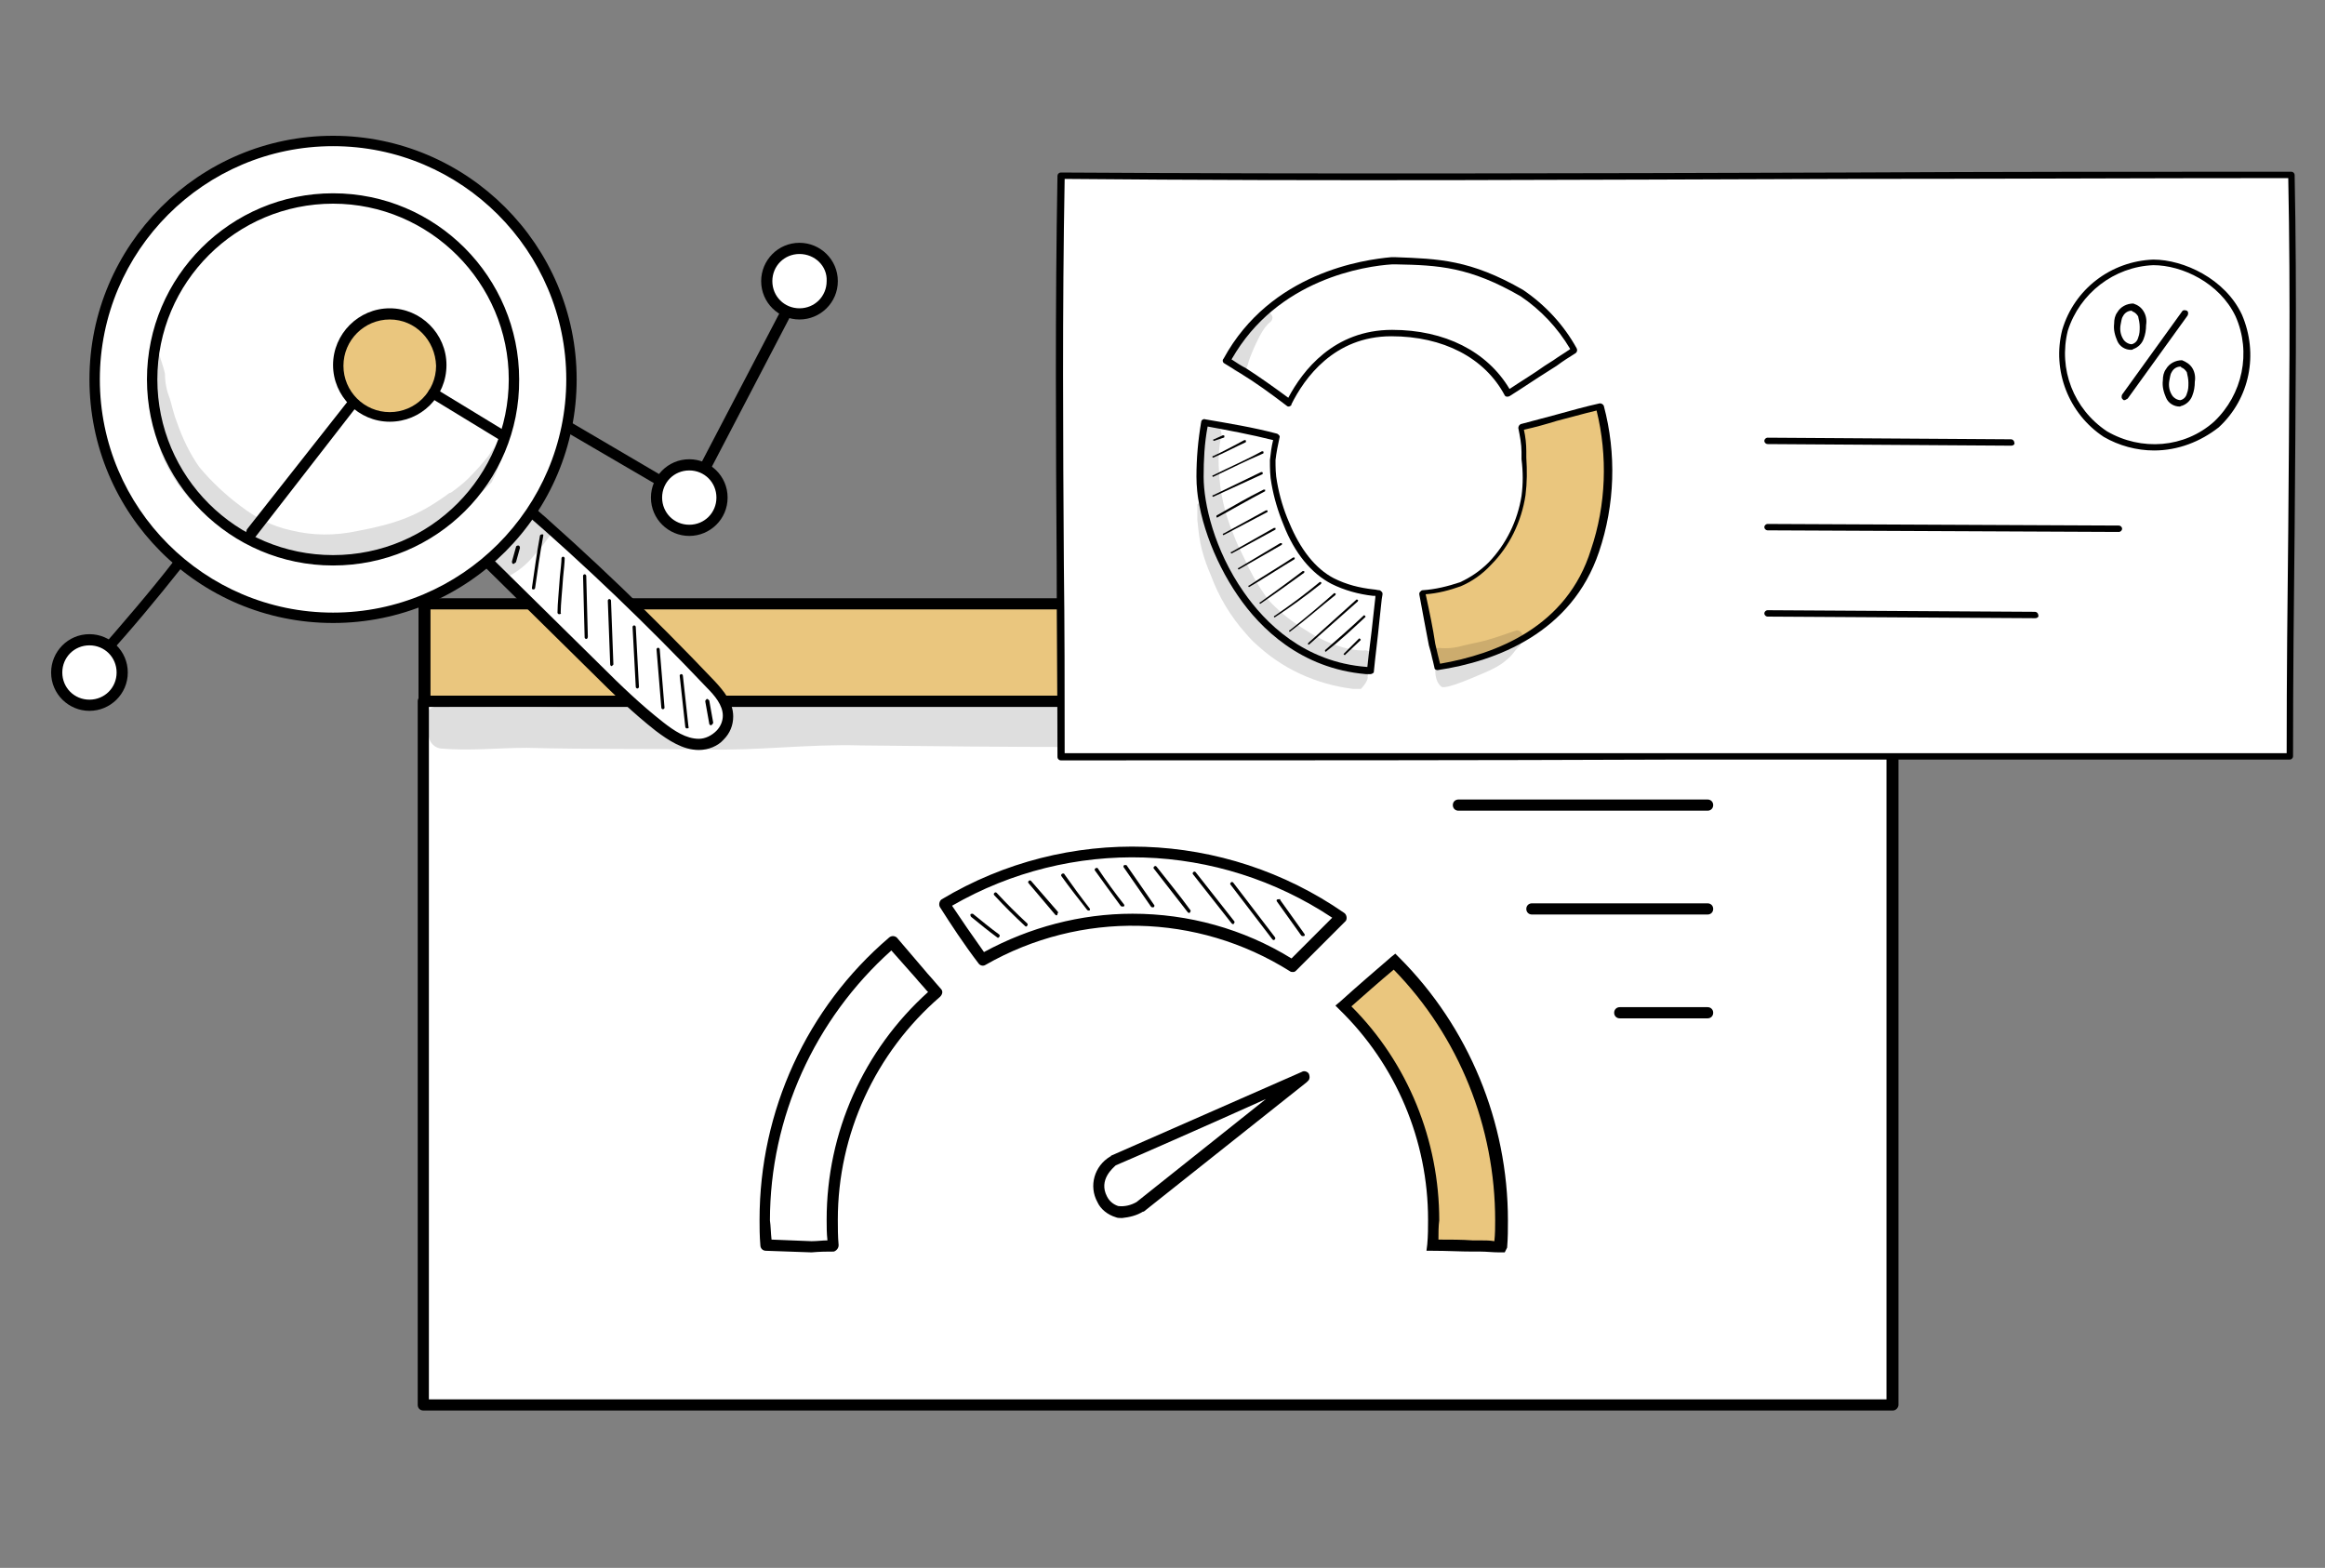<svg xmlns="http://www.w3.org/2000/svg" xmlns:xlink="http://www.w3.org/1999/xlink" id="Gruppe_827" x="0px" y="0px" viewBox="0 0 291.1 196.3" style="enable-background:new 0 0 291.1 196.3;" xml:space="preserve"><rect x="0" y="0" width="291.1" height="196.3" fill="#808080" stroke="none"/><style type="text/css">	.st0{fill:none;}	.st1{fill:#FFFFFF;}	.st2{fill:#EAC67E;}	.st3{opacity:0.129;}	.st4{clip-path:url(#SVGID_00000036954748894301896660000013423840226406034085_);}	.st5{clip-path:url(#SVGID_00000119803215715110262690000001771031600011897515_);}	.st6{clip-path:url(#SVGID_00000103253337059678626020000014782951385522051491_);}	.st7{clip-path:url(#SVGID_00000058564740501274111110000013221383372322514340_);}	.st8{clip-path:url(#SVGID_00000106844714391207461670000011084174175989636746_);}	.st9{clip-path:url(#SVGID_00000026871368479693184390000005057344019739550901_);}</style><rect x="3.1" y="-5.9" class="st0" width="347" height="169.5"></rect><rect id="Rechteck_499" x="53" y="87.8" class="st1" width="183.9" height="88.1"></rect><rect x="3.1" y="-5.9" class="st0" width="347" height="169.5"></rect><path id="Pfad_271" d="M237,176.6H53c-0.4,0-0.7-0.3-0.7-0.7V87.8c0-0.4,0.3-0.7,0.7-0.7l0,0H237c0.4,0,0.7,0.3,0.7,0.7v88.1 C237.7,176.2,237.4,176.6,237,176.6 M53.7,175.2h182.5V88.5H53.7V175.2z"></path><rect id="Rechteck_500" x="53.1" y="75.6" class="st2" width="183.8" height="12.2"></rect><path id="Pfad_272" d="M237,88.5H53.1c-0.4,0-0.7-0.3-0.7-0.7l0,0V75.6c0-0.4,0.3-0.7,0.7-0.7l0,0H237c0.4,0,0.7,0.3,0.7,0.7v12.2 C237.7,88.2,237.4,88.5,237,88.5 M53.9,87.1h182.4V76.3H53.9L53.9,87.1z"></path><path id="Pfad_273" d="M213.8,101.5h-31.2c-0.4,0-0.7-0.3-0.7-0.7c0-0.4,0.3-0.7,0.7-0.7h31.2c0.4,0,0.7,0.3,0.7,0.7 C214.5,101.2,214.2,101.5,213.8,101.5"></path><path id="Pfad_274" d="M213.8,114.5h-22c-0.4,0-0.7-0.3-0.7-0.7c0-0.4,0.3-0.7,0.7-0.7h22c0.4,0,0.7,0.3,0.7,0.7 C214.5,114.2,214.2,114.5,213.8,114.5"></path><path id="Pfad_275" d="M213.8,127.5h-11c-0.4,0-0.7-0.3-0.7-0.7s0.3-0.7,0.7-0.7h11c0.4,0,0.7,0.3,0.7,0.7S214.2,127.5,213.8,127.5"></path><path id="Pfad_276" d="M101.6,156.8L101.6,156.8l-5.7-0.2c-0.4,0-0.7-0.3-0.7-0.7c-0.1-1.2-0.1-2.2-0.1-3.2 c0-13.6,5.9-26.5,16.2-35.3c0.1-0.1,0.3-0.2,0.5-0.2c0.2,0,0.4,0.1,0.5,0.2l3.5,4.1c0.4,0.5,0.9,1,1.3,1.5l0.7,0.8 c0.3,0.3,0.2,0.7-0.1,1c0,0,0,0,0,0c-8.1,7-12.8,17.2-12.8,27.9c0,1,0,2.1,0.1,3.2c0,0.4-0.3,0.7-0.6,0.8c0,0,0,0-0.1,0 C103.6,156.7,102.7,156.7,101.6,156.8L101.6,156.8 M96.6,155.2l5,0.2c0.7,0,1.4-0.1,2-0.1c-0.1-0.9-0.1-1.7-0.1-2.6 c0-10.9,4.6-21.2,12.7-28.5L116,124c-0.4-0.5-0.9-1-1.3-1.5l-3.1-3.5c-9.6,8.6-15.2,20.9-15.2,33.8 C96.5,153.5,96.5,154.3,96.6,155.2"></path><path id="Pfad_277" d="M161.9,121.7c-0.1,0-0.3,0-0.4-0.1c-11.6-7.3-26.2-7.6-38.1-0.8c-0.3,0.2-0.7,0.1-0.9-0.2 c-1.9-2.5-3.4-4.8-4.8-7c-0.2-0.3-0.1-0.8,0.2-1c0,0,0,0,0,0c15.7-9.4,35.4-8.7,50.4,1.7c0.3,0.2,0.4,0.7,0.2,1c0,0-0.1,0.1-0.1,0.1 c-1.9,1.9-3.8,3.8-6.1,6.1C162.2,121.6,162.1,121.7,161.9,121.7 M141.8,114.4c7,0,13.9,1.9,19.9,5.6c1.9-1.9,3.5-3.5,5.1-5.1 c-14.3-9.5-32.7-10.1-47.6-1.5c1.2,1.8,2.5,3.7,4,5.8C128.9,116.1,135.3,114.4,141.8,114.4"></path><path id="Pfad_278" class="st2" d="M174.5,120.4c-2.2,1.8-4.3,3.7-6.4,5.6c7.2,7.1,11.3,16.7,11.3,26.8c0,1-0.1,2.1-0.1,3.2 c1.7,0,3.4,0,5,0.1c1.1,0,2.3,0.1,3.4,0.1c0.1-1.1,0.1-2.2,0.1-3.4C187.9,140.6,183.1,129,174.5,120.4"></path><path id="Pfad_279" d="M188.4,156.8l-0.7,0c-0.8,0-1.6-0.1-2.3-0.1l-1,0c-1.6,0-3.2-0.1-5-0.1l-0.8,0l0.1-0.8 c0.1-1.1,0.1-2.1,0.1-3.1c0-9.9-4-19.4-11.1-26.3l-0.5-0.5l0.6-0.5c2.1-1.9,4.2-3.7,6.4-5.6l0.5-0.4l0.5,0.5 c8.7,8.7,13.6,20.6,13.6,32.9c0,1.1,0,2.2-0.1,3.4L188.4,156.8z M180.1,155.2c1.5,0,2.9,0,4.3,0.1l1,0c0.6,0,1.1,0,1.7,0.1 c0.1-0.9,0.1-1.8,0.1-2.6c0-11.7-4.5-23-12.7-31.4c-1.8,1.5-3.6,3.1-5.3,4.6c7.1,7.1,11,16.8,11,26.8 C180.1,153.5,180.1,154.4,180.1,155.2"></path><path id="Pfad_280" d="M140.5,152.5c-0.3,0-0.6,0-0.8-0.1c-1-0.3-1.9-1-2.3-1.9c-1.1-2-0.4-4.5,1.6-5.7c0,0,0.1,0,0.1-0.1 c0.2-0.1,18.9-8.3,23.9-10.5c0.3-0.2,0.8,0,0.9,0.3c0.1,0.3,0.1,0.6-0.1,0.8l-0.1,0.1c0,0-0.1,0.1-0.1,0.1l-20.4,16.2c0,0,0,0-0.1,0 C142.3,152.2,141.4,152.4,140.5,152.5 M139.7,145.9c-0.3,0.3-2.2,1.8-1.1,3.9c0.3,0.6,0.8,1,1.4,1.2c0.8,0.1,1.6-0.1,2.3-0.5 l16.2-12.9C151.4,140.8,140.7,145.5,139.7,145.9"></path><path id="Pfad_281" d="M140.5,113.5c-0.1,0-0.1,0-0.2-0.1c-1.1-1.5-2.2-3-3.2-4.4c-0.1-0.1,0-0.3,0.1-0.3c0.1-0.1,0.3,0,0.3,0.1 c1,1.5,2.1,3,3.2,4.4c0.1,0.1,0.1,0.2,0,0.3c0,0,0,0,0,0C140.6,113.5,140.5,113.5,140.5,113.5"></path><path id="Pfad_282" d="M144.3,113.6c-0.1,0-0.1,0-0.2-0.1l-3.4-4.9c-0.1-0.1,0-0.3,0.1-0.3s0.3,0,0.3,0.1l3.4,4.9 c0.1,0.1,0,0.3-0.1,0.3C144.4,113.6,144.4,113.6,144.3,113.6"></path><path id="Pfad_283" d="M148.9,114.3c-0.1,0-0.1,0-0.2-0.1c-1.4-1.8-2.8-3.6-4.2-5.4c-0.1-0.1-0.1-0.2,0-0.3c0,0,0,0,0,0 c0.1-0.1,0.2-0.1,0.3,0c0,0,0,0,0,0c1.4,1.8,2.9,3.6,4.2,5.4c0.1,0.1,0.1,0.2,0,0.3c0,0,0,0,0,0C149,114.2,149,114.3,148.9,114.3"></path><path id="Pfad_284" d="M154.4,115.7c-0.1,0-0.1,0-0.2-0.1l-4.8-6.1c-0.1-0.1-0.1-0.2,0-0.3c0.1-0.1,0.2-0.1,0.3,0l0,0l4.8,6.1 c0.1,0.1,0.1,0.2,0,0.3C154.5,115.7,154.4,115.7,154.4,115.7"></path><path id="Pfad_285" d="M159.5,117.7c-0.1,0-0.1,0-0.2-0.1l-5.2-6.8c-0.1-0.1-0.1-0.2,0-0.3s0.2-0.1,0.3,0c0,0,0,0,0,0l5.2,6.8 c0.1,0.1,0.1,0.3,0,0.3C159.6,117.6,159.6,117.7,159.5,117.7"></path><path id="Pfad_286" d="M163.1,117.2c-0.1,0-0.1,0-0.2-0.1l-3-4.2c-0.1-0.1-0.1-0.3,0.1-0.3s0.3-0.1,0.3,0.1l0,0l3,4.2 c0.1,0.1,0.1,0.3-0.1,0.3c0,0,0,0,0,0C163.2,117.2,163.2,117.2,163.1,117.2"></path><path id="Pfad_287" d="M136.3,114c-0.1,0-0.1,0-0.2-0.1c-1.1-1.4-2.2-2.8-3.2-4.2c-0.1-0.1,0-0.3,0.1-0.3c0.1-0.1,0.3,0,0.3,0.1 c0,0,0,0,0,0c1,1.4,2,2.8,3.1,4.2c0.1,0.1,0.1,0.2,0,0.3C136.4,114,136.3,114,136.3,114"></path><path id="Pfad_288" d="M132.3,114.6c-0.1,0-0.1,0-0.2-0.1l-3.3-3.9c-0.1-0.1-0.1-0.2,0-0.3c0.1-0.1,0.2-0.1,0.3,0c0,0,0,0,0,0 l3.3,3.8c0.1,0.1,0.1,0.2,0,0.3C132.4,114.6,132.3,114.6,132.3,114.6"></path><path id="Pfad_289" d="M128.5,116c-0.1,0-0.1,0-0.2-0.1c-1.3-1.2-2.6-2.5-3.8-3.8c-0.1-0.1-0.1-0.2,0-0.3s0.2-0.1,0.3,0l0,0 c1.2,1.3,2.5,2.6,3.8,3.8c0.1,0.1,0.1,0.2,0,0.3c0,0,0,0,0,0C128.6,116,128.5,116,128.5,116"></path><path id="Pfad_290" d="M125,117.4c-0.1,0-0.1,0-0.1,0c-1.1-0.8-2.2-1.7-3.3-2.6c-0.1-0.1-0.1-0.2-0.1-0.3s0.2-0.1,0.3-0.1 c0,0,0,0,0,0c1.1,0.9,2.2,1.8,3.3,2.6c0.1,0.1,0.1,0.2,0,0.3C125.1,117.3,125.1,117.4,125,117.4"></path><g id="Gruppe_840" transform="translate(49.958 79.629)" class="st3">	<g id="Gruppe_839">		<g>			<defs>				<rect id="SVGID_1_" x="3.1" y="7.1" width="184.6" height="7.2"></rect>			</defs>			<clipPath id="SVGID_00000018932992357369686400000016593166978895154879_">				<use xlink:href="#SVGID_1_" style="overflow:visible;"></use>			</clipPath>			<g id="Gruppe_838" style="clip-path:url(#SVGID_00000018932992357369686400000016593166978895154879_);">				<path id="Pfad_291" d="M187.7,10.7c-0.2-2.4-2.8-1.7-4.5-1.7c-2.7,0-5.3,0.1-8,0.1c-8.3-0.1-16.6-0.2-24.9-0.7     c-8.7-0.5-17.4-0.7-26-1.1c-7.1-0.2-14.3,0.1-21.4,0.1c-8.5,0-16.9,0.4-25.4,0.4c-5.9,0.1-11.8,0.2-17.7,0.1     c-3.1,0-6.3,0.2-9.4,0.2c-3.5,0-7-0.3-10.6-0.2c-3,0-5.9,0.4-8.8,0.6c-6.7,0.3-13.5,0.5-20.2,0.4c-1.5,0-2.9,0-4.4,0     C5.7,8.7,5,8.7,4.3,8.9c-1,0.4-1.5,1.7-1.1,2.7c0.1,0.3,0.3,0.5,0.5,0.7c0,1,0.8,1.8,1.7,1.8c0,0,0,0,0,0     c3.5,0.3,7.1-0.1,10.6-0.1c7.4,0.2,14.8,0.1,22.2,0.2c6.5,0.2,13.1-0.7,19.6-0.5c9.1,0.1,18.3,0.2,27.4,0.2     c6.5,0,13.1-0.2,19.6-0.1c4.6-0.1,9.2-0.5,13.8-0.4c4.8,0,9.7-0.2,14.5-0.1c7.7,0.3,15.4,0.6,23.1,0.4c9.6,0,19.2,0.7,28.9,0.1     c0.7-0.1,1.5,0.1,2.1-0.5c0.5-0.5,0.5-1.2,0.2-1.8C187.6,11.4,187.7,11,187.7,10.7"></path>			</g>		</g>	</g></g><g>	<path id="Pfad_292" class="st1" d="M60.4,69.7l14.4,14.1c2.5,2.5,5.1,4.9,7.8,7.1c1.5,1.2,3.1,2.3,4.9,2.3c2,0,3.6-1.6,3.7-3.6  c0-1.6-1.1-2.9-2.1-4c-7.6-8-15.6-15.7-23.9-22.8C63.7,65.1,62.2,67.3,60.4,69.7"></path>	<path id="Pfad_293" d="M87.5,93.9L87.5,93.9c-2,0-3.8-1.2-5.4-2.4c-2.8-2.2-5.4-4.7-7.9-7.2L59.9,70.2c-0.2-0.2-0.3-0.6-0.1-0.9  c1.8-2.4,3.3-4.6,4.8-6.8c0.1-0.2,0.3-0.3,0.5-0.3c0.2,0,0.4,0,0.5,0.2c8.3,7.2,16.3,14.9,23.9,22.9c1.1,1.2,2.3,2.6,2.3,4.4  c0,1.1-0.4,2.1-1.2,2.9C89.9,93.4,88.7,93.9,87.5,93.9 M61.3,69.6l13.9,13.7c2.5,2.5,5,4.9,7.8,7.1c1.4,1.1,2.9,2.1,4.5,2.1l0,0  c0.8,0,1.6-0.4,2.2-1c0.5-0.5,0.8-1.2,0.8-1.9c0-1.3-1-2.5-2-3.5c-7.4-7.8-15.2-15.3-23.3-22.3C64.1,65.7,62.8,67.6,61.3,69.6"></path>	<path id="Pfad_294" class="st1" d="M41.7,17.6c-16.5,0-29.9,13.4-29.9,29.9s13.4,29.9,29.9,29.9S71.6,64,71.6,47.5l0,0  C71.6,31,58.2,17.6,41.7,17.6 M41.7,70.2c-12.5,0-22.7-10.2-22.7-22.7s10.2-22.7,22.7-22.7c12.5,0,22.7,10.2,22.7,22.7  C64.4,60,54.3,70.2,41.7,70.2 M41.7,70.2c-12.5,0-22.7-10.2-22.7-22.7s10.2-22.7,22.7-22.7c12.5,0,22.7,10.2,22.7,22.7  C64.4,60,54.3,70.2,41.7,70.2"></path>	<path id="Pfad_295" d="M41.7,78c-16.9,0-30.5-13.7-30.5-30.5S24.9,17,41.7,17s30.5,13.7,30.5,30.5c0,0,0,0,0,0  C72.2,64.3,58.6,78,41.7,78 M41.7,18.3c-16.1,0-29.2,13.1-29.2,29.2c0,16.1,13.1,29.2,29.2,29.2c16.1,0,29.2-13.1,29.2-29.2  C70.9,31.4,57.8,18.3,41.7,18.3 M41.7,70.8c-12.9,0-23.3-10.5-23.3-23.3c0-12.9,10.5-23.3,23.3-23.3c12.9,0,23.3,10.5,23.3,23.3  c0,0,0,0,0,0C65.1,60.4,54.6,70.8,41.7,70.8 M19.7,47.5c0,12.2,9.9,22,22,22c12.2,0,22-9.9,22-22s-9.9-22-22-22c0,0,0,0,0,0  C29.6,25.5,19.7,35.3,19.7,47.5"></path>	<path id="Pfad_296" d="M64.3,70.6C64.2,70.6,64.2,70.6,64.3,70.6c-0.2,0-0.2-0.2-0.2-0.3l0.5-1.8c0-0.1,0.1-0.2,0.3-0.2  c0.1,0,0.2,0.1,0.2,0.3c0,0,0,0,0,0l-0.5,1.8C64.4,70.5,64.4,70.6,64.3,70.6"></path>	<path id="Pfad_297" d="M66.8,73.8L66.8,73.8c-0.2,0-0.2-0.1-0.2-0.2c0,0,0,0,0,0c0.3-2.1,0.6-4.3,1-6.5c0-0.1,0.1-0.2,0.3-0.2  S68,67,68,67.2l0,0c-0.4,2.1-0.7,4.3-1,6.4C67,73.7,66.9,73.8,66.8,73.8"></path>	<path id="Pfad_298" d="M70,76.9c-0.1,0-0.2-0.1-0.2-0.2c0-1.1,0.2-2.9,0.3-4.5c0.1-1,0.2-1.8,0.2-2.3c0-0.1,0.1-0.2,0.2-0.2  c0,0,0,0,0,0c0.1,0,0.2,0.1,0.2,0.2c0,0,0,0,0,0c0,0.5-0.1,1.4-0.2,2.4c-0.1,1.6-0.3,3.4-0.3,4.4C70.3,76.8,70.2,76.9,70,76.9"></path>	<path id="Pfad_299" d="M73.4,80c-0.1,0-0.2-0.1-0.2-0.2L73,72.1c0-0.1,0.1-0.2,0.2-0.2c0.1,0,0.2,0.1,0.2,0.2c0,0,0,0,0,0l0.2,7.6  C73.6,79.9,73.5,80,73.4,80L73.4,80z"></path>	<path id="Pfad_300" d="M76.6,83.4c-0.1,0-0.2-0.1-0.2-0.2l-0.3-8c0-0.1,0.1-0.2,0.2-0.2c0.1,0,0.2,0.1,0.2,0.2l0.3,8  C76.8,83.2,76.7,83.3,76.6,83.4L76.6,83.4z"></path>	<path id="Pfad_301" d="M79.8,86.2c-0.1,0-0.2-0.1-0.2-0.2l-0.4-7.5c0-0.1,0.1-0.2,0.2-0.2c0.1,0,0.2,0.1,0.2,0.2L80,86  C80,86.1,79.9,86.2,79.8,86.2L79.8,86.2"></path>	<path id="Pfad_302" d="M83,88.8c-0.1,0-0.2-0.1-0.2-0.2l-0.6-7.3c0-0.1,0.1-0.2,0.2-0.2c0.1,0,0.2,0.1,0.2,0.2c0,0,0,0,0,0l0.6,7.3  C83.2,88.7,83.1,88.8,83,88.8L83,88.8"></path>	<path id="Pfad_303" d="M86,91.2c-0.1,0-0.2-0.1-0.2-0.2l-0.7-6.4c0-0.1,0.1-0.2,0.2-0.2s0.2,0.1,0.2,0.2l0,0l0.7,6.4  C86.3,91.1,86.2,91.2,86,91.2C86,91.2,86,91.2,86,91.2L86,91.2"></path>	<path id="Pfad_304" d="M89,90.8c-0.1,0-0.2-0.1-0.2-0.2l-0.5-2.8c0-0.1,0.1-0.2,0.2-0.3c0.1,0,0.2,0.1,0.3,0.2l0,0l0.5,2.8  C89.2,90.7,89.1,90.8,89,90.8L89,90.8"></path>	<g id="Gruppe_843" transform="translate(12.555 49.882)" class="st3">		<g id="Gruppe_842">			<g>				<defs>					<rect id="SVGID_00000016040755984280002700000007425746692204368266_" x="6.4" y="-5.7" width="44.9" height="26"></rect>				</defs>				<clipPath id="SVGID_00000150783854598209907910000008778186551919717771_">					<use xlink:href="#SVGID_00000016040755984280002700000007425746692204368266_" style="overflow:visible;"></use>				</clipPath>				<g id="Gruppe_841" style="clip-path:url(#SVGID_00000150783854598209907910000008778186551919717771_);">					<path id="Pfad_305" d="M50.3,4.8c-0.6,0.8-1.2,1.6-1.7,2.4c-0.8,1-1.6,1.9-2.5,2.8c-0.7,0.7-1.5,1.3-2.2,1.8      c-0.1,0-0.3,0.1-0.4,0.2c-3.7,2.7-6.5,3.7-11.3,4.6c-2.8,0.6-5.6,0.6-8.4-0.1c-2.3-0.5-4.4-1.6-6.2-3c-1.9-1.4-3.7-3.1-5.2-4.9      l0,0c-1.2-1.7-2.1-3.6-2.8-5.6c-0.4-1-0.6-2-0.9-3c-0.4-1-0.6-2-0.6-3.1C7.9-4,7.6-4.7,7.4-5.5C7.2-5.6,6.9-5.7,6.7-5.7      c-0.4,3.1-0.4,6.2,0,9.3c0.6,3.1,2,6,4,8.4c1.3,1.4,2.8,2.7,4.3,3.8c2,1.5,4.3,2.8,6.7,3.6c1.3,0.3,2.7,0.6,4.1,0.7l0,0      c1.5,0.3,3,0.3,4.5,0.1c1.2-0.1,2.3-0.4,3.4-0.7c2.4-0.5,4.7-1.3,6.9-2.4c0.5-0.3,1.1-0.7,1.6-1.1c2.5-1.5,4.8-3.4,6.8-5.5      c0.4-0.8,0.7-1.5,1-2.3c0.4-1.1,0.8-2.3,1.2-3.4C51,4.6,50.6,4.6,50.3,4.8"></path>				</g>			</g>		</g>	</g>	<g id="Gruppe_846" transform="translate(54.497 70.028)" class="st3">		<g id="Gruppe_845">			<g>				<defs>					<rect id="SVGID_00000075160393606885794160000011627931432143607728_" x="6.4" y="-5.7" width="8.2" height="8"></rect>				</defs>				<clipPath id="SVGID_00000163055897556553657410000016613499817731338165_">					<use xlink:href="#SVGID_00000075160393606885794160000011627931432143607728_" style="overflow:visible;"></use>				</clipPath>				<g id="Gruppe_844" style="clip-path:url(#SVGID_00000163055897556553657410000016613499817731338165_);">					<path id="Pfad_306" d="M13.2-5.6c-1.1-0.3-1.9,0.5-2.5,1.3l-0.1,0.1C9.7-3,9.4-3.1,7.8-1.6l0,0C7.4-1.4,7.1-1.2,6.8-0.9      C6.2,0,6.3,1.3,7.2,1.9c0.6,0.5,1.5,0.5,2.2,0.1c1.3-0.7,2.4-1.7,3.3-2.9c0.6-0.6,1.1-1.3,1.6-2c0.5-0.9,0.2-2-0.7-2.6      C13.5-5.5,13.4-5.5,13.2-5.6"></path>				</g>			</g>		</g>	</g>	<path id="Pfad_307" class="st2" d="M42.4,45.7c0-3.5,2.9-6.4,6.4-6.4c3.5,0,6.4,2.9,6.4,6.4c0,3.5-2.9,6.4-6.4,6.4  C45.2,52.2,42.4,49.3,42.4,45.7L42.4,45.7"></path>	<path id="Pfad_308" d="M48.8,52.8c-3.9,0-7.1-3.2-7.1-7.1s3.2-7.1,7.1-7.1s7.1,3.2,7.1,7.1C55.9,49.7,52.7,52.8,48.8,52.8 M48.8,40  c-3.2,0-5.8,2.6-5.8,5.8c0,3.2,2.6,5.8,5.8,5.8c3.2,0,5.8-2.6,5.8-5.8c0,0,0,0,0,0C54.5,42.6,52,40,48.8,40"></path>	<path id="Pfad_309" d="M12.6,82.9c-0.4,0-0.7-0.3-0.7-0.7c0-0.2,0.1-0.3,0.2-0.4c3.3-3.8,6.6-7.6,9.7-11.6c0.2-0.3,0.7-0.3,0.9-0.1  c0.3,0.2,0.3,0.6,0.1,0.9c-3.1,3.9-6.4,7.9-9.8,11.6C13,82.8,12.8,82.9,12.6,82.9"></path>	<path id="Pfad_310" d="M86.3,63c-0.1,0-0.2,0-0.3-0.1l-14.9-8.7c-0.3-0.2-0.4-0.6-0.3-0.9c0.2-0.3,0.6-0.4,0.9-0.3c0,0,0,0,0,0  L86,61.4L97.7,39c0.2-0.3,0.6-0.5,0.9-0.3c0.3,0.2,0.5,0.6,0.3,0.9c0,0,0,0,0,0.1l-12,23C86.8,62.8,86.5,63,86.3,63"></path>	<path id="Pfad_311" class="st1" d="M7.1,84.2c0-2.3,1.8-4.1,4.1-4.1s4.1,1.8,4.1,4.1c0,2.3-1.8,4.1-4.1,4.1c0,0,0,0,0,0  C8.9,88.3,7.1,86.5,7.1,84.2"></path>	<path id="Pfad_312" d="M11.2,89c-2.6,0-4.8-2.1-4.8-4.8c0-2.6,2.1-4.8,4.8-4.8c2.6,0,4.8,2.1,4.8,4.8l0,0C16,86.9,13.8,89,11.2,89   M11.2,80.8c-1.9,0-3.4,1.5-3.4,3.4s1.5,3.4,3.4,3.4c1.9,0,3.4-1.5,3.4-3.4C14.6,82.3,13.1,80.8,11.2,80.8"></path>	<path id="Pfad_313" class="st1" d="M96,35.2c0-2.3,1.8-4.1,4.1-4.1s4.1,1.8,4.1,4.1c0,2.3-1.8,4.1-4.1,4.1l0,0  C97.8,39.3,96,37.5,96,35.2"></path>	<path id="Pfad_314" d="M100.1,40c-2.6,0-4.8-2.1-4.8-4.8c0-2.6,2.1-4.8,4.8-4.8c2.6,0,4.8,2.1,4.8,4.8l0,0  C104.9,37.9,102.7,40,100.1,40 M100.1,31.8c-1.9,0-3.4,1.5-3.4,3.4c0,1.9,1.5,3.4,3.4,3.4c1.9,0,3.4-1.5,3.4-3.4  C103.6,33.3,102,31.8,100.1,31.8"></path>	<path id="Pfad_315" class="st1" d="M82.2,62.3c0-2.3,1.8-4.1,4.1-4.1c2.3,0,4.1,1.8,4.1,4.1c0,2.3-1.8,4.1-4.1,4.1c0,0,0,0,0,0  C84,66.4,82.2,64.6,82.2,62.3"></path>	<path id="Pfad_316" d="M86.3,67.1c-2.6,0-4.8-2.1-4.8-4.8c0-2.6,2.1-4.8,4.8-4.8c2.6,0,4.8,2.1,4.8,4.8c0,0,0,0,0,0  C91.1,65,88.9,67.1,86.3,67.1 M86.3,58.9c-1.9,0-3.4,1.5-3.4,3.4c0,1.9,1.5,3.4,3.4,3.4c1.9,0,3.4-1.5,3.4-3.4  C89.7,60.4,88.2,58.9,86.3,58.9"></path>	<path id="Pfad_317" d="M31.5,67.4c-0.4,0-0.7-0.3-0.7-0.7c0-0.1,0.1-0.3,0.1-0.4l12.6-16c0.2-0.3,0.6-0.3,0.9-0.1  c0.3,0.2,0.3,0.6,0.1,0.9L32,67.2C31.9,67.3,31.7,67.4,31.5,67.4"></path>	<path id="Pfad_318" d="M62.9,55.2c-0.1,0-0.2,0-0.3-0.1l-8.7-5.3c-0.3-0.2-0.4-0.6-0.2-0.9c0.2-0.3,0.6-0.4,0.9-0.2l8.7,5.3  c0.3,0.2,0.4,0.6,0.2,0.9C63.3,55.1,63.1,55.2,62.9,55.2"></path></g><g>	<path id="Pfad_319" class="st1" d="M286.7,94.7c0-26.1,0.6-48.3,0.2-72.8c-51.1,0-102.6,0.5-154.1,0.1c-0.5,25,0,48.5,0,72.8  C184.3,94.8,235.6,94.7,286.7,94.7"></path>	<path id="Pfad_320" d="M132.8,95.2c-0.2,0-0.4-0.2-0.4-0.4c0,0,0,0,0,0c0-8.1-0.1-16.2-0.1-24.1c-0.1-15.7-0.2-32,0.1-48.7  c0-0.2,0.2-0.4,0.4-0.4l0,0c32.7,0.2,65.9,0.1,98.1,0c18.4-0.1,37.4-0.1,56-0.1c0.2,0,0.4,0.2,0.4,0.4c0.3,15.2,0.1,29.4,0,44.4  c-0.1,9.1-0.2,18.5-0.2,28.4c0,0.2-0.2,0.4-0.4,0.4l0,0c-25.6,0-51.6,0-76.8,0C184.7,95.2,158.6,95.2,132.8,95.2 M133.3,22.4  c-0.3,16.5-0.2,32.6-0.1,48.2c0.1,7.7,0.1,15.7,0.1,23.7c25.6,0,51.6,0,76.7,0c25,0,50.9,0,76.3,0c0-9.8,0.1-19,0.2-28  c0.1-14.9,0.3-28.9,0-44c-18.5,0-37.4,0.1-55.6,0.1C198.9,22.5,165.8,22.7,133.3,22.4"></path>	<path id="Pfad_321" d="M251.8,55.8L251.8,55.8l-30.5-0.2c-0.2,0-0.4-0.2-0.4-0.4c0-0.2,0.2-0.4,0.4-0.4l0,0l0,0l30.5,0.2  c0.2,0,0.4,0.2,0.4,0.4C252.3,55.6,252.1,55.8,251.8,55.8"></path>	<path id="Pfad_322" d="M265.3,66.6L265.3,66.6l-44-0.2c-0.2,0-0.4-0.2-0.4-0.4c0-0.2,0.2-0.4,0.4-0.4l0,0l44,0.2  c0.2,0,0.4,0.2,0.4,0.4C265.7,66.4,265.5,66.6,265.3,66.6"></path>	<path id="Pfad_323" d="M254.8,77.4L254.8,77.4l-33.5-0.2c-0.2,0-0.4-0.2-0.4-0.4c0-0.2,0.2-0.4,0.4-0.4l0,0l33.5,0.2  c0.2,0,0.4,0.2,0.4,0.4C255.3,77.2,255.1,77.4,254.8,77.4"></path>	<path id="Pfad_324" class="st1" d="M155.7,46.4c-0.7-0.4-1.4-0.9-2.1-1.3c5.1-9.2,14.7-12,20.7-12.5c5.7,0.2,9.6,0.2,16.3,4.1  c2.7,1.8,5,4.3,6.6,7.1c-0.8,0.5-1.6,1-2.4,1.6c-2,1.3-4,2.6-5.9,3.9c-2.7-5-8.2-7.6-14.6-7.6c-6.4,0-10.6,4.2-12.9,8.8  C159.5,49.1,157.7,47.7,155.7,46.4"></path>	<path id="Pfad_325" d="M161.4,50.9c-0.1,0-0.2,0-0.3-0.1c-2.1-1.6-3.9-2.9-5.7-4c-0.6-0.4-1.3-0.8-2.1-1.3  c-0.2-0.1-0.3-0.4-0.1-0.6c5.9-10.8,17.6-12.4,21-12.7c0,0,0,0,0,0l0.5,0c5.4,0.2,9.4,0.3,16,4.1c2.8,1.9,5.1,4.4,6.7,7.3  c0.1,0.2,0.1,0.4-0.1,0.6c-0.8,0.5-1.6,1-2.4,1.6l-1.1,0.7c-1.6,1-3.2,2.1-4.8,3.1c-0.2,0.1-0.5,0.1-0.6-0.1c0,0,0,0,0,0  c-2.5-4.7-7.7-7.4-14.2-7.4c-7.2,0-10.9,5.3-12.5,8.5C161.7,50.8,161.6,50.8,161.4,50.9C161.5,50.9,161.4,50.9,161.4,50.9   M154.2,45c0.6,0.4,1.2,0.8,1.8,1.1c1.7,1.1,3.4,2.3,5.3,3.7c1.8-3.4,5.7-8.5,13-8.5c6.6,0,11.9,2.7,14.7,7.4c1.5-1,3-1.9,4.4-2.9  l1.1-0.7c0.7-0.5,1.4-0.9,2.1-1.4c-1.6-2.7-3.7-4.9-6.2-6.6c-6.4-3.7-10.3-3.9-15.6-4l-0.5,0C171,33.3,159.9,34.9,154.2,45"></path>	<path id="Pfad_326" class="st2" d="M179.3,80.7c-0.4-2.2-0.8-4.3-1.2-6.4c1.6-0.1,3.2-0.5,4.8-1.1c1.4-0.6,2.7-1.5,3.7-2.6  c2.3-2.3,3.7-5.3,4.2-8.5c0.2-1.8,0.2-3.7,0-5.5c0-1-0.2-2.1-0.4-3.1c3.3-0.8,6.6-1.8,9.9-2.6c1.6,5.9,1.4,12.2-0.6,18  c-3.1,9.8-12.2,13.4-19.6,14.6C179.8,82.6,179.6,81.6,179.3,80.7"></path>	<path id="Pfad_327" d="M180,83.9c-0.2,0-0.4-0.1-0.4-0.3c-0.2-0.9-0.4-1.8-0.7-2.8c0,0,0,0,0,0c-0.4-2.1-0.8-4.2-1.2-6.4  c0-0.1,0-0.2,0.1-0.3c0.1-0.1,0.2-0.2,0.3-0.2c1.6-0.1,3.2-0.5,4.7-1c1.3-0.6,2.5-1.4,3.6-2.5c2.2-2.3,3.6-5.2,4.1-8.3  c0.2-1.5,0.2-3,0-4.6c0-0.3,0-0.6,0-0.9c0-1-0.2-2-0.4-3c0-0.2,0.1-0.4,0.3-0.5c1.5-0.4,3-0.8,4.5-1.2c1.8-0.5,3.6-1,5.4-1.4  c0.2,0,0.4,0.1,0.5,0.3c1.6,6,1.4,12.4-0.6,18.3C196.8,79.2,187.4,82.8,180,83.9C180,83.9,180,83.9,180,83.9 M179.7,80.6  c0.2,0.9,0.4,1.7,0.6,2.5c7-1.2,15.9-4.6,18.9-14.3c1.9-5.6,2.1-11.7,0.7-17.4c-1.7,0.4-3.4,0.9-5,1.3c-1.3,0.4-2.7,0.8-4.1,1.1  c0.2,0.9,0.3,1.8,0.3,2.7c0,0.3,0,0.6,0,0.8c0.1,1.6,0.1,3.1-0.1,4.7c-0.5,3.3-2,6.4-4.3,8.7c-1.1,1.2-2.4,2.1-3.8,2.7  c-1.4,0.5-2.9,0.9-4.4,1C179,76.7,179.4,78.6,179.7,80.6"></path>	<path id="Pfad_328" class="st1" d="M150.9,52.9c3,0.5,6,1,9,1.8c-0.2,0.9-0.4,1.9-0.5,2.9c0,1,0,1.9,0.2,2.9c0.3,1.7,0.8,3.4,1.5,5  c1.2,2.9,3,5.7,5.8,7.2c1.6,0.8,3.3,1.3,5.1,1.5c0.2,0,0.5,0.1,0.7,0.1c-0.1,1.1-0.2,2.2-0.4,3.3c-0.2,2.1-0.5,4.3-0.7,6.4  c-0.2,0-0.4,0-0.5,0c-14.2-1.2-20.8-16.3-20.8-24.2C150.2,57.4,150.4,55.2,150.9,52.9"></path>	<path id="Pfad_329" d="M171.6,84.4L171.6,84.4c-0.2,0-0.4,0-0.6,0c-8.1-0.7-13.2-5.7-16-9.8c-3.1-4.5-5.2-10.3-5.2-14.9  c0-2.3,0.2-4.6,0.6-6.9c0-0.2,0.3-0.4,0.5-0.3c2.9,0.5,6,1,9,1.8c0.2,0.1,0.4,0.3,0.3,0.5c0,0,0,0,0,0c-0.2,0.9-0.4,1.9-0.5,2.8  c0,0.9,0,1.8,0.2,2.8c0.3,1.7,0.8,3.4,1.5,5c1.4,3.4,3.3,5.8,5.6,7c1.6,0.8,3.2,1.2,5,1.4c0.2,0,0.5,0.1,0.7,0.1  c0.1,0,0.2,0.1,0.3,0.2c0.1,0.1,0.1,0.2,0.1,0.3l-0.1,0.6c-0.1,0.9-0.2,1.8-0.3,2.8c-0.2,2.1-0.5,4.3-0.7,6.4  C172,84.2,171.8,84.4,171.6,84.4 M151.2,53.4c-0.4,2.1-0.5,4.2-0.5,6.3c0,3.3,1.3,9.1,5,14.4c2.7,3.9,7.6,8.8,15.4,9.4l0.1,0  c0.2-2,0.5-4,0.7-6c0.1-0.9,0.2-1.8,0.3-2.7l0-0.2l-0.3,0c-1.8-0.2-3.6-0.7-5.2-1.5c-2.5-1.3-4.6-3.8-6-7.4  c-0.7-1.7-1.2-3.4-1.5-5.1c-0.2-1-0.2-2-0.2-3c0.1-0.9,0.2-1.7,0.4-2.5C156.6,54.4,153.9,53.9,151.2,53.4"></path>	<path id="Pfad_330" d="M168.4,82c0,0-0.1,0-0.1,0c-0.1-0.1-0.1-0.1,0-0.2c0,0,0,0,0,0l1.8-1.8c0.1-0.1,0.1-0.1,0.2,0  c0.1,0.1,0.1,0.1,0,0.2c0,0,0,0,0,0L168.4,82C168.5,82,168.5,82.1,168.4,82"></path>	<path id="Pfad_331" d="M166,81.6c-0.1,0-0.1-0.1-0.1-0.1c0,0,0-0.1,0-0.1c1.6-1.4,3.2-2.8,4.8-4.3c0.1-0.1,0.1-0.1,0.2,0  c0.1,0.1,0.1,0.1,0,0.2l0,0C169.4,78.7,167.8,80.2,166,81.6C166.1,81.6,166.1,81.6,166,81.6"></path>	<path id="Pfad_332" d="M163.9,80.7c0,0-0.1,0-0.1,0c-0.1-0.1,0-0.1,0-0.2l6-5.4c0.1-0.1,0.1,0,0.2,0c0.1,0.1,0,0.1,0,0.2  L163.9,80.7C163.9,80.6,163.9,80.7,163.9,80.7"></path>	<path id="Pfad_333" d="M161.5,79.1c-0.1,0-0.1-0.1-0.1-0.1c0,0,0-0.1,0.1-0.1c1.9-1.5,3.7-3,5.5-4.6c0.1-0.1,0.1,0,0.2,0  c0.1,0.1,0,0.1,0,0.2C165.3,76,163.5,77.6,161.5,79.1C161.6,79.1,161.5,79.1,161.5,79.1"></path>	<path id="Pfad_334" d="M159.6,77.3c-0.1,0-0.1-0.1-0.1-0.1c0,0,0-0.1,0.1-0.1c1.9-1.3,3.8-2.7,5.6-4.2c0.1-0.1,0.1,0,0.2,0  c0.1,0.1,0,0.1,0,0.2c0,0,0,0,0,0C163.5,74.6,161.6,76,159.6,77.3C159.6,77.3,159.6,77.3,159.6,77.3"></path>	<path id="Pfad_335" d="M157.8,75.6c-0.1,0-0.1-0.1-0.1-0.1c0,0,0-0.1,0.1-0.1c1.8-1.3,3.6-2.6,5.3-3.9c0.1,0,0.1,0,0.2,0  c0,0.1,0,0.1,0,0.2l0,0C161.5,73,159.7,74.3,157.8,75.6C157.9,75.6,157.9,75.6,157.8,75.6"></path>	<path id="Pfad_336" d="M156.4,73.5c-0.1,0-0.1-0.1-0.1-0.1c0,0,0-0.1,0.1-0.1c1.8-1.2,3.7-2.3,5.5-3.5c0.1,0,0.2,0,0.2,0  c0,0.1,0,0.2,0,0.2C160.1,71.2,158.3,72.4,156.4,73.5C156.4,73.5,156.4,73.5,156.4,73.5"></path>	<path id="Pfad_337" d="M155.1,71.3c-0.1,0-0.1-0.1-0.1-0.1c0,0,0-0.1,0.1-0.1l5.2-3.1c0.1,0,0.2,0,0.2,0c0,0.1,0,0.2,0,0.2  L155.1,71.3C155.2,71.3,155.2,71.3,155.1,71.3"></path>	<path id="Pfad_338" d="M154.2,69.3c-0.1,0-0.1-0.1-0.1-0.1c0-0.1,0-0.1,0.1-0.1l5.3-3c0.1,0,0.2,0,0.2,0c0,0.1,0,0.2,0,0.2  c0,0,0,0,0,0L154.2,69.3C154.2,69.3,154.2,69.3,154.2,69.3"></path>	<path id="Pfad_339" d="M153.2,67c-0.1,0-0.1-0.1-0.1-0.1c0-0.1,0-0.1,0.1-0.1l5.3-2.9c0.1,0,0.2,0,0.2,0c0,0.1,0,0.2,0,0.2  c0,0,0,0,0,0L153.2,67C153.2,67,153.2,67,153.2,67"></path>	<path id="Pfad_340" d="M152.4,64.8c0,0-0.1,0-0.1-0.1c0-0.1,0-0.2,0.1-0.2c1.9-1.1,3.8-2.2,5.8-3.2c0.1,0,0.1,0,0.2,0  c0,0.1,0,0.1,0,0.2c0,0,0,0,0,0C156.3,62.6,154.4,63.7,152.4,64.8C152.5,64.8,152.4,64.8,152.4,64.8"></path>	<path id="Pfad_341" d="M151.9,62.2c-0.1,0-0.1-0.1-0.1-0.1c0-0.1,0-0.1,0.1-0.1l6-2.9c0.1,0,0.2,0,0.2,0.1c0,0.1,0,0.2-0.1,0.2  L151.9,62.2C152,62.2,152,62.2,151.9,62.2"></path>	<path id="Pfad_342" d="M151.9,59.7c-0.1,0-0.1-0.1-0.1-0.1c0-0.1,0-0.1,0.1-0.1c2-1,4.1-1.9,6.1-3c0.1,0,0.2,0,0.2,0.1c0,0,0,0,0,0  c0,0.1,0,0.2-0.1,0.2C156,57.7,154,58.7,151.9,59.7C151.9,59.7,151.9,59.7,151.9,59.7"></path>	<path id="Pfad_343" d="M151.9,57.3c-0.1,0-0.1-0.1-0.1-0.1c0-0.1,0-0.1,0.1-0.1c1.3-0.6,2.6-1.3,3.9-2c0.1,0,0.2,0,0.2,0.1  c0,0.1,0,0.2-0.1,0.2l0,0C154.6,56,153.3,56.7,151.9,57.3C151.9,57.3,151.9,57.3,151.9,57.3"></path>	<path id="Pfad_344" d="M152,55.2c-0.1,0-0.1-0.1-0.1-0.1c0-0.1,0-0.1,0.1-0.1l1.1-0.5c0.1,0,0.2,0,0.2,0.1c0,0,0,0,0,0  c0,0.1,0,0.2-0.1,0.2L152,55.2C152.1,55.2,152.1,55.2,152,55.2"></path>	<g id="Gruppe_849" transform="translate(177.312 38.548)" class="st3">		<g id="Gruppe_848">			<g>				<defs>					<rect id="SVGID_00000074442205178653664330000008811972749851683494_" x="-27.4" y="14.1" width="22.1" height="33.6"></rect>				</defs>				<clipPath id="SVGID_00000072246932698823590300000005556087898100926618_">					<use xlink:href="#SVGID_00000074442205178653664330000008811972749851683494_" style="overflow:visible;"></use>				</clipPath>				<g id="Gruppe_847" style="clip-path:url(#SVGID_00000072246932698823590300000005556087898100926618_);">					<path id="Pfad_345" d="M-6.2,45.8c-1.2-0.2-2.4-0.4-3.5-0.8c-0.5-0.2-0.9-0.4-1.3-0.7c0.4,0.1,0.8,0.1,1.2,0.1      c0.1,0,0.2,0,0.2,0c0.5,0.1,0.9,0.3,1.3,0.4c0.4,0.1,0.8,0.1,1.1,0.3c0.2,0.1,0.4,0.2,0.6,0.3c0.5,0.1,1.1-0.2,1.2-0.7      c0.1-0.2,0-0.5-0.1-0.7c0.1-0.2,0.1-0.4,0-0.6c-0.2-0.4-0.7-0.6-1.1-0.5c-0.9,0-1.8-0.2-2.6-0.4c-1.7-0.5-3.2-1.2-4.7-2.2      c-1.5-0.9-2.9-2-4.2-3.3c-0.3-0.3-0.6-0.7-0.8-1c-1-1.4-1.9-3-2.6-4.6c-0.5-1-1-2-1.4-3.1c-1.1-2.6-1.7-5.3-1.8-8.1      c-0.1-1.4,0-2.8,0.3-4.2c0.1-0.5-0.2-1.1-0.7-1.2c-0.1,0-0.2,0-0.3,0c0-0.4-0.4-0.6-0.8-0.6c-0.1,0-0.3,0.1-0.4,0.2      c0,0,0,0-0.1,0.1c-0.1,0-0.2-0.1-0.3-0.1c0.1,0.9,0,1.8-0.2,2.7c-0.2,1.1-0.2,2.1-0.2,3.2c-0.1,1.1-0.1,2.2,0,3.3      c0.1,0.3,0.2,0.5,0.3,0.8c-0.2,0.1-0.4,0.3-0.5,0.5c-0.1,0.2-0.1,0.4,0,0.6c0.5,1.8,0,3.6,1.9,8c1,2.7,2.5,5.2,4.4,7.3      c0.5,0.6,1.1,1.2,1.7,1.7c3.5,3.1,7.9,4.9,12.6,5.3c0.4-0.4,1.1-1.3,0.9-1.7C-5.9,45.9-6.1,45.8-6.2,45.8 M-26.8,24.2      C-27,23-27,21.8-27,20.6c0-0.7,0.1-1.3,0.1-1.8c0,0.1,0,0.1,0.1,0.2c-0.1,1.5-0.1,3.1,0.2,4.6c0,0.2,0.1,0.4,0.1,0.6      C-26.6,24.2-26.7,24.2-26.8,24.2C-26.8,24.2-26.8,24.2-26.8,24.2"></path>				</g>			</g>		</g>	</g>	<g id="Gruppe_852" transform="translate(182.492 21.581)" class="st3">		<g id="Gruppe_851">			<g>				<defs>					<rect id="SVGID_00000091713057667237531610000001907563538038618001_" x="-28.3" y="17.3" width="5.2" height="7.7"></rect>				</defs>				<clipPath id="SVGID_00000148659084412727707860000013623990369805576085_">					<use xlink:href="#SVGID_00000091713057667237531610000001907563538038618001_" style="overflow:visible;"></use>				</clipPath>				<g id="Gruppe_850" style="clip-path:url(#SVGID_00000148659084412727707860000013623990369805576085_);">					<path id="Pfad_346" d="M-28.1,23.2c0.7-2.1,2-4.1,3.6-5.6c0.3-0.3,0.8-0.2,1.1,0.1c0.3,0.3,0.3,0.7,0,1c-1,0.7-1.8,2.7-2.1,3.3      c-0.3,0.7-0.6,1.4-0.8,2.2C-26.8,25.7-29,25-28.1,23.2"></path>				</g>			</g>		</g>	</g>	<g id="Gruppe_855" transform="translate(213.405 70.922)" class="st3">		<g id="Gruppe_854">			<g>				<defs>					<rect id="SVGID_00000028317277182397201850000009410269081832041124_" x="-34.2" y="8" width="11.5" height="7.2"></rect>				</defs>				<clipPath id="SVGID_00000081648185590615525820000008500254974905978778_">					<use xlink:href="#SVGID_00000028317277182397201850000009410269081832041124_" style="overflow:visible;"></use>				</clipPath>				<g id="Gruppe_853" style="clip-path:url(#SVGID_00000081648185590615525820000008500254974905978778_);">					<path id="Pfad_347" d="M-23.5,8c-0.4,0.1-2,0.7-3,1c-1.2,0.4-2.4,0.6-3.7,0.9c-1,0.3-2,0.4-3,0.3c-0.6,0-1,0.5-1,1      c0,0.3,0.1,0.6,0.4,0.8c0.4,0,0.6,0.1,0.6,0.2c0,0.1-0.2,0.2-0.5,0.3c-0.1,1.8,0.5,2.3,0.7,2.5s0.7,0.4,5.7-1.8      c0.9-0.4,1.7-0.8,2.4-1.4c1-0.8,0.9-1,1.6-1.7c0.2-0.1,0.3-0.3,0.3-0.5c0-0.1,0-0.3,0-0.4c0.3-0.3,0.3-0.7,0-1      C-23.1,8.1-23.3,8-23.5,8"></path>				</g>			</g>		</g>	</g>	<path id="Pfad_348" class="st1" d="M269.6,32.8c-5.1,0.2-9.6,3.6-11.1,8.5c-1.3,5,0.8,10.2,5.1,13c4.4,2.6,10,2.1,13.9-1.2  c3.8-3.5,4.9-9,2.8-13.7C278.2,34.9,273,32.8,269.6,32.8"></path>	<path id="Pfad_349" d="M269.7,56.4c-2.2,0-4.4-0.6-6.3-1.7c-4.4-2.9-6.5-8.3-5.2-13.4c1.5-5.1,6.1-8.6,11.4-8.8  c3.8,0,9,2.4,11.1,6.9c2.1,4.9,1,10.5-2.9,14.1C275.5,55.3,272.7,56.4,269.7,56.4 M269.6,32.8l0,0.4c-4.9,0.2-9.2,3.5-10.7,8.2  c-1.2,4.8,0.7,9.8,4.9,12.6c4.3,2.5,9.7,2.1,13.4-1.2c3.6-3.4,4.7-8.7,2.7-13.2c-2-4.2-6.7-6.4-10.3-6.4h-0.1L269.6,32.8z"></path>	<path id="Pfad_350" d="M266,50.1c-0.1,0-0.2,0-0.2-0.1c-0.2-0.1-0.2-0.4-0.1-0.6c0,0,0,0,0,0l7.5-10.4c0.1-0.2,0.4-0.2,0.6-0.1  c0.2,0.1,0.2,0.4,0.1,0.6c0,0,0,0,0,0l-7.5,10.4C266.2,50,266.1,50.1,266,50.1"></path>	<path id="Pfad_351" d="M266.8,43.8c-0.7,0-1.4-0.4-1.7-1.1c-0.3-0.7-0.5-1.4-0.4-2.2c0-0.5,0.1-1,0.4-1.4c0.4-0.7,1.2-1.1,2-1.1  c0.6,0.2,1,0.5,1.3,1c0.3,0.5,0.4,1.1,0.3,1.7c0,0.6-0.1,1.2-0.3,1.7c-0.2,0.6-0.7,1.1-1.3,1.3C267,43.8,266.9,43.8,266.8,43.8   M266.9,38.9c-0.5,0-0.9,0.3-1.1,0.7c-0.2,0.3-0.2,0.7-0.3,1.1c-0.1,0.6,0,1.2,0.3,1.7c0.2,0.4,0.7,0.7,1.1,0.7  c0.4-0.1,0.7-0.4,0.8-0.8c0.2-0.5,0.2-0.9,0.2-1.4c0-0.4-0.1-0.9-0.2-1.3c-0.2-0.3-0.4-0.5-0.7-0.6  C266.9,38.9,266.9,38.9,266.9,38.9"></path>	<path id="Pfad_352" d="M272.9,50.9c-0.7,0-1.4-0.4-1.7-1.1c-0.3-0.7-0.5-1.4-0.4-2.2c0-0.5,0.1-1,0.4-1.4c0.4-0.7,1.2-1.1,2-1.1  l0,0c0.5,0.2,1,0.5,1.3,1c0.3,0.5,0.4,1.1,0.3,1.7c0,0.6-0.1,1.2-0.3,1.7c-0.2,0.6-0.7,1.1-1.3,1.3C273.1,50.8,273,50.9,272.9,50.9   M273,45.9c-0.5,0-0.9,0.3-1.1,0.7c-0.2,0.3-0.2,0.7-0.3,1.1c-0.1,0.6,0,1.2,0.3,1.7c0.2,0.4,0.7,0.7,1.1,0.7  c0.4-0.1,0.7-0.4,0.8-0.8c0.2-0.5,0.2-0.9,0.2-1.4c0-0.4-0.1-0.9-0.2-1.3c-0.2-0.3-0.4-0.5-0.7-0.6C273.1,45.9,273,45.9,273,45.9"></path></g></svg>
